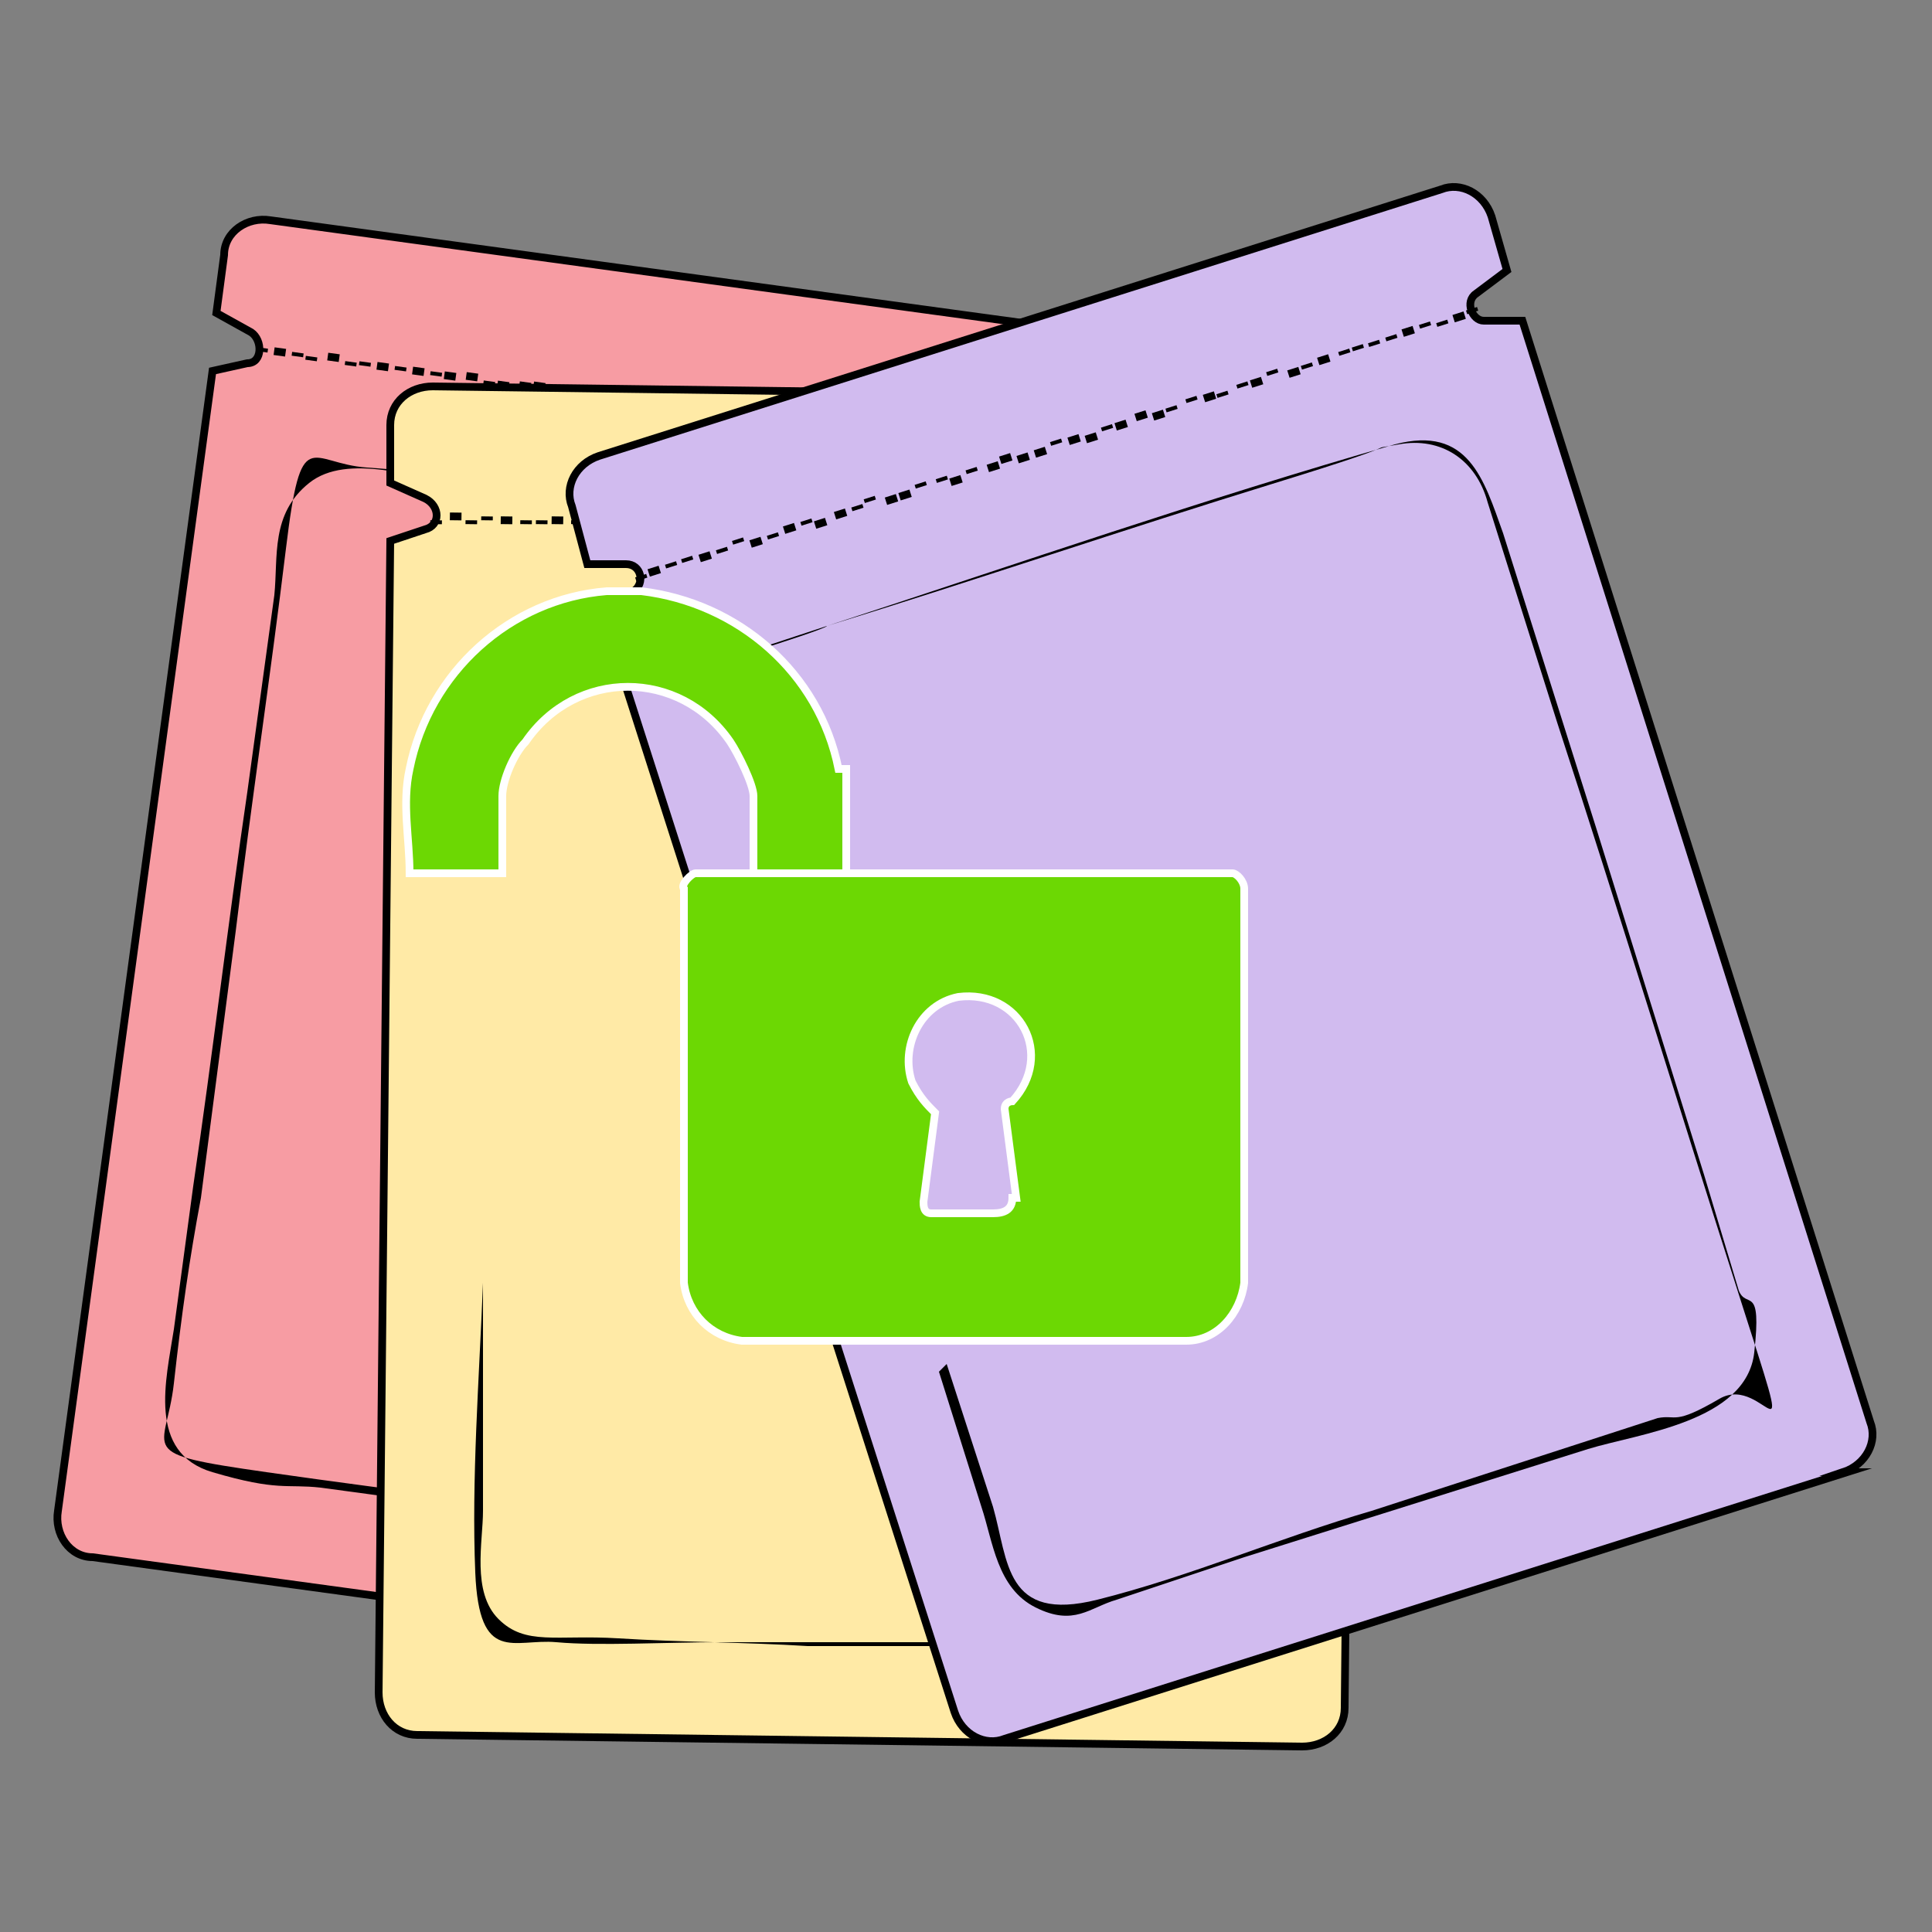 <svg viewBox="0 0 50 50" version="1.1" xmlns="http://www.w3.org/2000/svg" id="Layer_1">
  
  <rect x="0" y="0" width="50" height="50" fill="#808080" stroke="none"/>
  
  <defs>
    <style>
      .st0 {
        fill: none;
      }

      .st1 {
        fill: #6cd803;
        stroke: #fff;
      }

      .st1, .st2, .st3, .st4 {
        stroke-miterlimit: 10;
        stroke-width: .2px;
      }

      .st2 {
        fill: #f79ca3;
      }

      .st2, .st3, .st4 {
        stroke: #000;
      }

      .st3 {
        fill: #ffeaa6;
      }

      .st4 {
        fill: #d1bbef;
      }
    </style>
  </defs>
  <path d="M25.1,43.4l-22.7-3.1c-.6,0-1-.6-.9-1.2L5.5,9.6l.9-.2c.4,0,.4-.6.1-.8l-.9-.5.2-1.5c0-.6.6-1,1.2-.9l22.7,3.1c.6,0,1,.6.9,1.2l-.2,1.5-1,.2c-.4,0-.4.6-.1.8l.9.5-4,29.5c0,.6-.6,1-1.2.9Z" class="st2"></path>
  <path d="M16.4,13.3l8.7,1.2c.5,0,1.1,0,1.5.3.9.5.8,1.3.7,2s-.3,2.1-.4,3.2l-1.5,11.1c-.3,2.5-.5,5.1-1,7.6s-1.6,1.6-2.8,1.4l-4.3-.6c-3.5-.5-6.9-.9-10.4-1.4s-2.6-.5-2.4-2.3.4-3.2.7-4.8l.9-6.9c.4-3.3.9-6.6,1.3-9.9s.6-2.2,2.1-2.1,1.5.2,2.2.3l4.8.7c0,0,0,0,0,0l-4.6-.6c-1.1-.1-2.9-.8-3.9,0s-.8,1.9-.9,2.9l-.7,5.1c-.5,3.4-.9,6.8-1.4,10.2l-.5,3.7c-.2,1.3-.7,3.2,1,3.7s1.9.3,2.8.4l5.9.8,5.8.8c.9.1,1.8.3,2.6.3,1.3,0,1.7-1,1.8-2.1l.5-3.9,1.7-12.3.6-4.5c.1-.8.4-1.7-.2-2.4s-2.8-.9-3.9-1l-5.1-.7-1.7-.2c0,0,0,0,0,0Z"></path>
  <rect transform="translate(-2.5 15.5) rotate(-82.2)" height=".3" width=".1" y="9.1" x="7.6"></rect>
  <rect transform="translate(-2.8 15) rotate(-82.2)" height=".3" width=".2" y="9" x="7.1"></rect>
  <rect transform="translate(-3.2 14.5) rotate(-82.2)" height=".3" width=".1" y="9" x="6.7"></rect>
  <rect transform="translate(-1.5 17) rotate(-82.2)" height=".3" width=".1" y="9.3" x="8.9"></rect>
  <rect transform="translate(-1.8 16.5) rotate(-82.2)" height=".3" width=".2" y="9.2" x="8.5"></rect>
  <rect transform="translate(-2.2 16) rotate(-82.2)" height=".3" width=".1" y="9.1" x="8"></rect>
  <rect transform="translate(-.5 18.5) rotate(-82.2)" height=".3" width=".1" y="9.4" x="10.3"></rect>
  <rect transform="translate(-.9 18) rotate(-82.2)" height=".3" width=".2" y="9.4" x="9.8"></rect>
  <rect transform="translate(-1.2 17.5) rotate(-82.2)" height=".3" width=".1" y="9.3" x="9.4"></rect>
  <rect transform="translate(.4 20) rotate(-82.2)" height=".3" width=".2" y="9.6" x="11.6"></rect>
  <rect transform="translate(.1 19.5) rotate(-82.2)" height=".3" width=".1" y="9.6" x="11.2"></rect>
  <rect transform="translate(-.2 19) rotate(-82.2)" height=".3" width=".2" y="9.5" x="10.7"></rect>
  <rect transform="translate(1.4 21.5) rotate(-82.2)" height=".3" width=".1" y="9.8" x="13"></rect>
  <rect transform="translate(1.1 21) rotate(-82.2)" height=".3" width=".1" y="9.8" x="12.5"></rect>
  <rect transform="translate(.8 20.5) rotate(-82.2)" height=".3" width=".2" y="9.7" x="12.1"></rect>
  <rect transform="translate(2.4 23) rotate(-82.2)" height=".3" width=".1" y="10" x="14.3"></rect>
  <rect transform="translate(2.1 22.5) rotate(-82.2)" height=".3" width=".2" y="9.9" x="13.9"></rect>
  <rect transform="translate(1.8 22) rotate(-82.2)" height=".3" width=".2" y="9.9" x="13.4"></rect>
  <rect transform="translate(3.4 24.5) rotate(-82.2)" height=".3" width=".1" y="10.2" x="15.7"></rect>
  <rect transform="translate(3.1 24) rotate(-82.2)" height=".3" width=".2" y="10.1" x="15.2"></rect>
  <rect transform="translate(2.7 23.5) rotate(-82.2)" height=".3" width=".1" y="10.1" x="14.8"></rect>
  <rect transform="translate(4.4 26) rotate(-82.2)" height=".3" width=".2" y="10.4" x="17"></rect>
  <rect transform="translate(4.1 25.5) rotate(-82.2)" height=".3" width=".2" y="10.3" x="16.6"></rect>
  <rect transform="translate(3.7 25) rotate(-82.2)" height=".3" width=".2" y="10.2" x="16.1"></rect>
  <rect transform="translate(5.4 27.5) rotate(-82.2)" height=".3" width=".2" y="10.6" x="18.4"></rect>
  <rect transform="translate(5 27) rotate(-82.2)" height=".3" width=".1" y="10.5" x="17.9"></rect>
  <rect transform="translate(4.7 26.5) rotate(-82.2)" height=".3" width=".2" y="10.4" x="17.5"></rect>
  <rect transform="translate(6.4 29) rotate(-82.2)" height=".3" width=".2" y="10.7" x="19.7"></rect>
  <rect transform="translate(6 28.5) rotate(-82.2)" height=".3" width=".1" y="10.7" x="19.3"></rect>
  <rect transform="translate(5.7 28) rotate(-82.2)" height=".3" width=".2" y="10.6" x="18.8"></rect>
  <rect transform="translate(7.3 30.5) rotate(-82.2)" height=".3" width=".1" y="10.9" x="21.1"></rect>
  <rect transform="translate(7 30) rotate(-82.2)" height=".3" width=".2" y="10.9" x="20.6"></rect>
  <rect transform="translate(6.7 29.5) rotate(-82.2)" height=".3" width=".2" y="10.8" x="20.2"></rect>
  <rect transform="translate(8.3 32) rotate(-82.2)" height=".3" width=".1" y="11.1" x="22.4"></rect>
  <rect transform="translate(8 31.5) rotate(-82.2)" height=".3" width=".2" y="11" x="22"></rect>
  <rect transform="translate(7.7 31) rotate(-82.2)" height=".3" width=".1" y="11" x="21.5"></rect>
  <rect transform="translate(9.3 33.5) rotate(-82.2)" height=".3" width=".1" y="11.3" x="23.8"></rect>
  <rect transform="translate(9 33) rotate(-82.2)" height=".3" width=".2" y="11.2" x="23.3"></rect>
  <rect transform="translate(8.7 32.5) rotate(-82.2)" height=".3" width=".1" y="11.2" x="22.9"></rect>
  <rect transform="translate(10.3 35) rotate(-82.2)" height=".3" width=".2" y="11.5" x="25.1"></rect>
  <rect transform="translate(10 34.5) rotate(-82.2)" height=".3" width=".1" y="11.4" x="24.7"></rect>
  <rect transform="translate(9.6 34) rotate(-82.2)" height=".3" width=".2" y="11.4" x="24.2"></rect>
  <rect transform="translate(11.3 36.5) rotate(-82.2)" height=".3" width=".1" y="11.7" x="26.5"></rect>
  <rect transform="translate(11 36) rotate(-82.2)" height=".3" width=".1" y="11.6" x="26"></rect>
  <rect transform="translate(10.6 35.5) rotate(-82.2)" height=".3" width=".1" y="11.5" x="25.6"></rect>
  <rect transform="translate(12.3 38) rotate(-82.2)" height=".3" width=".1" y="11.8" x="27.8"></rect>
  <rect transform="translate(11.9 37.5) rotate(-82.2)" height=".3" width=".2" y="11.8" x="27.4"></rect>
  <rect transform="translate(11.6 37) rotate(-82.2)" height=".3" width=".1" y="11.7" x="26.9"></rect>
  <rect transform="translate(13.3 39.5) rotate(-82.2)" height=".3" width=".1" y="12" x="29.2"></rect>
  <rect transform="translate(12.9 39) rotate(-82.2)" height=".3" width=".2" y="12" x="28.7"></rect>
  <rect transform="translate(12.6 38.5) rotate(-82.2)" height=".3" width=".1" y="11.9" x="28.3"></rect>
  <path d="M33.7,45.2l-22.9-.3c-.6,0-1-.5-1-1.1l.3-29.8.9-.3c.4-.1.4-.6,0-.8l-.9-.4v-1.5c0-.6.5-1,1.1-1l22.9.3c.6,0,1,.5,1,1.1v1.5s-.9.3-.9.3c-.4.1-.4.6,0,.8l.9.4-.3,29.8c0,.6-.5,1-1.1,1Z" class="st3"></path>
  <path d="M12.5,21.4v-2.1c0-1.3,0-2.7,1.7-2.9s2.7,0,4,0h7c1.7,0,3.5.1,5.2.1s2.1.2,2.3,1.6,0,.3,0,.5c0,2.8,0,5.5,0,8.3v10.7c-.1,1,0,2-.2,3s.1.9-.5,1.5-1.1.5-1.7.5h-9.4c-1.6-.1-3.3-.1-4.9-.2s-2.4.2-3.1-.5-.4-2-.4-2.8v-3c0-.9,0-1.8,0-2.7v-9.6c.1,0,0,0,0,0v9.4c-.1,2.5-.3,5.1-.2,7.5s1,1.7,2.1,1.8,2.8,0,4.3,0h11.1c1,.1,2,.3,2.6-.7s.2-1.6.2-2.2c0-3.6,0-7.2.1-10.8v-9.9c.1-.9,0-1.8-.9-2.3s-1-.1-1.6-.2h-2.7c-2.7,0-5.4,0-8.1-.1s-3.4-.1-5.1,0-1.8,1.4-1.8,2.8,0,1.6,0,2.3,0,0,0,0h0Z"></path>
  <rect transform="translate(-1.4 25.5) rotate(-89.3)" height=".3" width=".1" y="13.3" x="12.1"></rect>
  <rect transform="translate(-1.8 25) rotate(-89.3)" height=".3" width=".2" y="13.3" x="11.7"></rect>
  <rect transform="translate(-2.3 24.6) rotate(-89.3)" height=".3" width=".1" y="13.3" x="11.2"></rect>
  <rect transform="translate(0 26.9) rotate(-89.3)" height=".3" width=".1" y="13.3" x="13.5"></rect>
  <rect transform="translate(-.5 26.4) rotate(-89.3)" height=".3" width=".2" y="13.3" x="13"></rect>
  <rect transform="translate(-1 25.9) rotate(-89.3)" height=".3" width=".1" y="13.3" x="12.6"></rect>
  <rect transform="translate(1.3 28.2) rotate(-89.3)" height=".3" width=".1" y="13.3" x="14.8"></rect>
  <rect transform="translate(.8 27.8) rotate(-89.3)" height=".3" width=".2" y="13.3" x="14.4"></rect>
  <rect transform="translate(.4 27.3) rotate(-89.3)" height=".3" width=".1" y="13.3" x="13.9"></rect>
  <rect transform="translate(2.6 29.6) rotate(-89.3)" height=".3" width=".2" y="13.4" x="16.2"></rect>
  <rect transform="translate(2.2 29.2) rotate(-89.3)" height=".3" width=".1" y="13.4" x="15.7"></rect>
  <rect transform="translate(1.7 28.7) rotate(-89.3)" height=".3" width=".2" y="13.4" x="15.3"></rect>
  <rect transform="translate(3.9 31) rotate(-89.3)" height=".3" width=".1" y="13.4" x="17.6"></rect>
  <rect transform="translate(3.5 30.5) rotate(-89.3)" height=".3" width=".1" y="13.4" x="17.1"></rect>
  <rect transform="translate(3 30.1) rotate(-89.3)" height=".3" width=".2" y="13.4" x="16.7"></rect>
  <rect transform="translate(5.3 32.4) rotate(-89.3)" height=".3" width=".1" y="13.4" x="18.9"></rect>
  <rect transform="translate(4.8 31.9) rotate(-89.3)" height=".3" width=".2" y="13.4" x="18.5"></rect>
  <rect transform="translate(4.4 31.5) rotate(-89.3)" height=".3" width=".2" y="13.4" x="18"></rect>
  <rect transform="translate(6.6 33.7) rotate(-89.3)" height=".3" width=".1" y="13.4" x="20.3"></rect>
  <rect transform="translate(6.2 33.3) rotate(-89.3)" height=".3" width=".2" y="13.4" x="19.8"></rect>
  <rect transform="translate(5.7 32.8) rotate(-89.3)" height=".3" width=".1" y="13.4" x="19.4"></rect>
  <rect transform="translate(7.9 35.1) rotate(-89.3)" height=".3" width=".2" y="13.4" x="21.7"></rect>
  <rect transform="translate(7.5 34.7) rotate(-89.3)" height=".3" width=".2" y="13.4" x="21.2"></rect>
  <rect transform="translate(7 34.2) rotate(-89.3)" height=".3" width=".2" y="13.4" x="20.7"></rect>
  <rect transform="translate(9.3 36.5) rotate(-89.3)" height=".3" width=".2" y="13.4" x="23"></rect>
  <rect transform="translate(8.8 36) rotate(-89.3)" height=".3" width=".1" y="13.4" x="22.6"></rect>
  <rect transform="translate(8.4 35.6) rotate(-89.3)" height=".3" width=".2" y="13.4" x="22.1"></rect>
  <rect transform="translate(10.6 37.9) rotate(-89.3)" height=".3" width=".2" y="13.5" x="24.4"></rect>
  <rect transform="translate(10.1 37.4) rotate(-89.3)" height=".3" width=".1" y="13.5" x="23.9"></rect>
  <rect transform="translate(9.7 37) rotate(-89.3)" height=".3" width=".2" y="13.4" x="23.5"></rect>
  <rect transform="translate(11.9 39.3) rotate(-89.3)" height=".3" width=".1" y="13.5" x="25.7"></rect>
  <rect transform="translate(11.5 38.8) rotate(-89.3)" height=".3" width=".2" y="13.5" x="25.3"></rect>
  <rect transform="translate(11 38.3) rotate(-89.3)" height=".3" width=".2" y="13.5" x="24.8"></rect>
  <rect transform="translate(13.3 40.6) rotate(-89.3)" height=".3" width=".1" y="13.5" x="27.1"></rect>
  <rect transform="translate(12.8 40.2) rotate(-89.3)" height=".3" width=".2" y="13.5" x="26.7"></rect>
  <rect transform="translate(12.4 39.7) rotate(-89.3)" height=".3" width=".1" y="13.5" x="26.2"></rect>
  <rect transform="translate(14.6 42) rotate(-89.3)" height=".3" width=".1" y="13.5" x="28.5"></rect>
  <rect transform="translate(14.1 41.6) rotate(-89.3)" height=".3" width=".2" y="13.5" x="28"></rect>
  <rect transform="translate(13.7 41.1) rotate(-89.3)" height=".3" width=".1" y="13.5" x="27.6"></rect>
  <rect transform="translate(15.9 43.4) rotate(-89.3)" height=".3" width=".2" y="13.5" x="29.8"></rect>
  <rect transform="translate(15.5 42.9) rotate(-89.3)" height=".3" width=".1" y="13.5" x="29.4"></rect>
  <rect transform="translate(15 42.5) rotate(-89.3)" height=".3" width=".2" y="13.5" x="28.9"></rect>
  <rect transform="translate(17.2 44.8) rotate(-89.3)" height=".3" width=".1" y="13.5" x="31.2"></rect>
  <rect transform="translate(16.8 44.3) rotate(-89.3)" height=".3" width=".1" y="13.5" x="30.7"></rect>
  <rect transform="translate(16.4 43.9) rotate(-89.3)" height=".3" width=".1" y="13.5" x="30.3"></rect>
  <rect transform="translate(18.6 46.2) rotate(-89.3)" height=".3" width=".1" y="13.6" x="32.6"></rect>
  <rect transform="translate(18.1 45.7) rotate(-89.3)" height=".3" width=".2" y="13.5" x="32.1"></rect>
  <rect transform="translate(17.7 45.2) rotate(-89.3)" height=".3" width=".1" y="13.5" x="31.7"></rect>
  <rect transform="translate(19.9 47.5) rotate(-89.3)" height=".3" width=".1" y="13.6" x="33.9"></rect>
  <rect transform="translate(19.5 47.1) rotate(-89.3)" height=".3" width=".2" y="13.6" x="33.5"></rect>
  <rect transform="translate(19 46.6) rotate(-89.3)" height=".3" width=".1" y="13.6" x="33"></rect>
  <path d="M47.8,38.1l-21.8,6.9c-.5.2-1.1-.1-1.3-.7L15.6,15.9l.8-.6c.3-.2.2-.7-.2-.7h-1c0,0-.4-1.5-.4-1.5-.2-.5.1-1.1.7-1.3l21.8-6.9c.5-.2,1.1.1,1.3.7l.4,1.4-.8.6c-.3.2-.1.7.2.7h1c0,0,9,28.5,9,28.5.2.5-.1,1.1-.7,1.3Z" class="st4"></path>
  <path d="M20.1,16.7c-.9.3-1.4,1.2-1.1,2.1l.2.6" class="st0"></path>
  <path d="M24.3,35.5l1.1,3.5c.3.9.4,2.1,1.4,2.6s1.4,0,2.1-.2l3.3-1.1,8.9-2.8c1.3-.4,4.1-.7,4.3-2.5s-.2-1.1-.4-1.6l-.9-3-2.8-9-2.4-7.6c-.5-1.4-.9-2.8-2.8-2.3-4.9,1.4-9.8,3.1-14.7,4.7s0,.1,0,0c3.9-1.2,7.7-2.5,11.6-3.7s2.1-.8,3.2-1,2,.4,2.3,1.5c.6,1.9,1.2,3.8,1.8,5.7,1.6,4.9,3.1,9.8,4.7,14.8s.7,2-.5,2.7-1.1.4-1.6.5l-7.4,2.4c-2.4.7-4.7,1.7-7.1,2.3s-2.3-1-2.7-2.4l-1.2-3.7c0,0-.1,0,0,0h0Z"></path>
  <rect transform="translate(-3.6 5.9) rotate(-17.6)" height=".1" width=".3" y="14.6" x="17.2"></rect>
  <rect transform="translate(-3.7 5.8) rotate(-17.6)" height=".2" width=".3" y="14.7" x="16.8"></rect>
  <rect transform="translate(-3.7 5.7) rotate(-17.6)" height=".1" width=".3" y="14.9" x="16.4"></rect>
  <rect transform="translate(-3.4 6.3) rotate(-17.6)" height=".1" width=".3" y="14.2" x="18.5"></rect>
  <rect transform="translate(-3.5 6.2) rotate(-17.6)" height=".2" width=".3" y="14.3" x="18.1"></rect>
  <rect transform="translate(-3.6 6.1) rotate(-17.6)" height=".1" width=".3" y="14.4" x="17.7"></rect>
  <rect transform="translate(-3.2 6.7) rotate(-17.6)" height=".1" width=".3" y="13.8" x="19.8"></rect>
  <rect transform="translate(-3.3 6.6) rotate(-17.6)" height=".2" width=".3" y="13.9" x="19.4"></rect>
  <rect transform="translate(-3.4 6.4) rotate(-17.6)" height=".1" width=".3" y="14" x="19"></rect>
  <rect transform="translate(-3.1 7.1) rotate(-17.6)" height=".2" width=".3" y="13.4" x="21.1"></rect>
  <rect transform="translate(-3.1 6.9) rotate(-17.6)" height=".1" width=".3" y="13.5" x="20.7"></rect>
  <rect transform="translate(-3.2 6.8) rotate(-17.6)" height=".2" width=".3" y="13.6" x="20.3"></rect>
  <rect transform="translate(-2.9 7.4) rotate(-17.6)" height=".1" width=".3" y="12.9" x="22.4"></rect>
  <rect transform="translate(-2.9 7.3) rotate(-17.6)" height=".1" width=".3" y="13.1" x="22"></rect>
  <rect transform="translate(-3 7.2) rotate(-17.6)" height=".2" width=".3" y="13.2" x="21.6"></rect>
  <rect transform="translate(-2.7 7.8) rotate(-17.6)" height=".1" width=".3" y="12.5" x="23.7"></rect>
  <rect transform="translate(-2.8 7.7) rotate(-17.6)" height=".2" width=".3" y="12.7" x="23.3"></rect>
  <rect transform="translate(-2.8 7.6) rotate(-17.6)" height=".2" width=".3" y="12.8" x="22.9"></rect>
  <rect transform="translate(-2.5 8.2) rotate(-17.6)" height=".1" width=".3" y="12.1" x="25"></rect>
  <rect transform="translate(-2.6 8.1) rotate(-17.6)" height=".2" width=".3" y="12.3" x="24.6"></rect>
  <rect transform="translate(-2.6 7.9) rotate(-17.6)" height=".1" width=".3" y="12.4" x="24.2"></rect>
  <rect transform="translate(-2.3 8.6) rotate(-17.6)" height=".2" width=".3" y="11.7" x="26.3"></rect>
  <rect transform="translate(-2.4 8.4) rotate(-17.6)" height=".2" width=".3" y="11.8" x="25.9"></rect>
  <rect transform="translate(-2.4 8.3) rotate(-17.6)" height=".2" width=".3" y="12" x="25.5"></rect>
  <rect transform="translate(-2.1 8.9) rotate(-17.6)" height=".2" width=".3" y="11.3" x="27.6"></rect>
  <rect transform="translate(-2.2 8.8) rotate(-17.6)" height=".1" width=".3" y="11.4" x="27.2"></rect>
  <rect transform="translate(-2.3 8.7) rotate(-17.6)" height=".2" width=".3" y="11.6" x="26.8"></rect>
  <rect transform="translate(-2 9.3) rotate(-17.6)" height=".2" width=".3" y="10.9" x="28.9"></rect>
  <rect transform="translate(-2 9.2) rotate(-17.6)" height=".1" width=".3" y="11" x="28.5"></rect>
  <rect transform="translate(-2.1 9.1) rotate(-17.6)" height=".2" width=".3" y="11.2" x="28.1"></rect>
  <rect transform="translate(-1.8 9.7) rotate(-17.6)" height=".1" width=".3" y="10.5" x="30.2"></rect>
  <rect transform="translate(-1.8 9.6) rotate(-17.6)" height=".2" width=".3" y="10.6" x="29.8"></rect>
  <rect transform="translate(-1.9 9.4) rotate(-17.6)" height=".2" width=".3" y="10.7" x="29.4"></rect>
  <rect transform="translate(-1.6 10.1) rotate(-17.6)" height=".1" width=".3" y="10.1" x="31.5"></rect>
  <rect transform="translate(-1.6 9.9) rotate(-17.6)" height=".2" width=".3" y="10.2" x="31.1"></rect>
  <rect transform="translate(-1.7 9.8) rotate(-17.6)" height=".1" width=".3" y="10.3" x="30.7"></rect>
  <rect transform="translate(-1.4 10.4) rotate(-17.6)" height=".1" width=".3" y="9.6" x="32.8"></rect>
  <rect transform="translate(-1.5 10.3) rotate(-17.6)" height=".2" width=".3" y="9.8" x="32.4"></rect>
  <rect transform="translate(-1.5 10.2) rotate(-17.6)" height=".1" width=".3" y="9.9" x="32"></rect>
  <rect transform="translate(-1.2 10.8) rotate(-17.6)" height=".2" width=".3" y="9.2" x="34.1"></rect>
  <rect transform="translate(-1.3 10.7) rotate(-17.6)" height=".1" width=".3" y="9.4" x="33.7"></rect>
  <rect transform="translate(-1.3 10.6) rotate(-17.6)" height=".2" width=".3" y="9.5" x="33.3"></rect>
  <rect transform="translate(-1 11.2) rotate(-17.6)" height=".1" width=".3" y="8.8" x="35.4"></rect>
  <rect transform="translate(-1.1 11) rotate(-17.6)" height=".1" width=".3" y="9" x="35"></rect>
  <rect transform="translate(-1.1 10.9) rotate(-17.6)" height=".1" width=".3" y="9.1" x="34.6"></rect>
  <rect transform="translate(-.8 11.5) rotate(-17.6)" height=".1" width=".3" y="8.4" x="36.7"></rect>
  <rect transform="translate(-.9 11.4) rotate(-17.6)" height=".2" width=".3" y="8.5" x="36.3"></rect>
  <rect transform="translate(-1 11.3) rotate(-17.6)" height=".1" width=".3" y="8.7" x="35.9"></rect>
  <rect transform="translate(-.7 11.9) rotate(-17.6)" height=".1" width=".3" y="8" x="38"></rect>
  <rect transform="translate(-.7 11.8) rotate(-17.6)" height=".2" width=".3" y="8.1" x="37.6"></rect>
  <rect transform="translate(-.8 11.7) rotate(-17.6)" height=".1" width=".3" y="8.3" x="37.2"></rect>
  <path d="M21.7,19.9c-.5-2.5-2.6-4.3-5.1-4.6h-.9c-2.5.2-4.6,2.1-5.1,4.6-.2.9,0,1.8,0,2.7h2.4v-2c0-.4.3-1.1.6-1.4,1.3-1.9,4-1.9,5.3,0,.2.3.6,1.1.6,1.4v2h2.4c0-.9,0-1.8,0-2.7Z" class="st1"></path>
  <path d="M31.9,22.6h-13.9c-.1,0-.4.3-.3.4v10.2c.1.8.7,1.4,1.5,1.5h11.5c.8,0,1.4-.7,1.5-1.5v-10.2c0-.2-.2-.4-.3-.4ZM26.2,31c0,.3-.2.4-.5.4-.3,0-1.4,0-1.6,0-.2,0-.2-.2-.2-.3l.3-2.3c-.2-.2-.4-.4-.6-.8-.3-.9.2-2,1.2-2.2,1.6-.2,2.5,1.5,1.4,2.7,0,0-.2,0-.2.2l.3,2.3Z" class="st1"></path>
</svg>